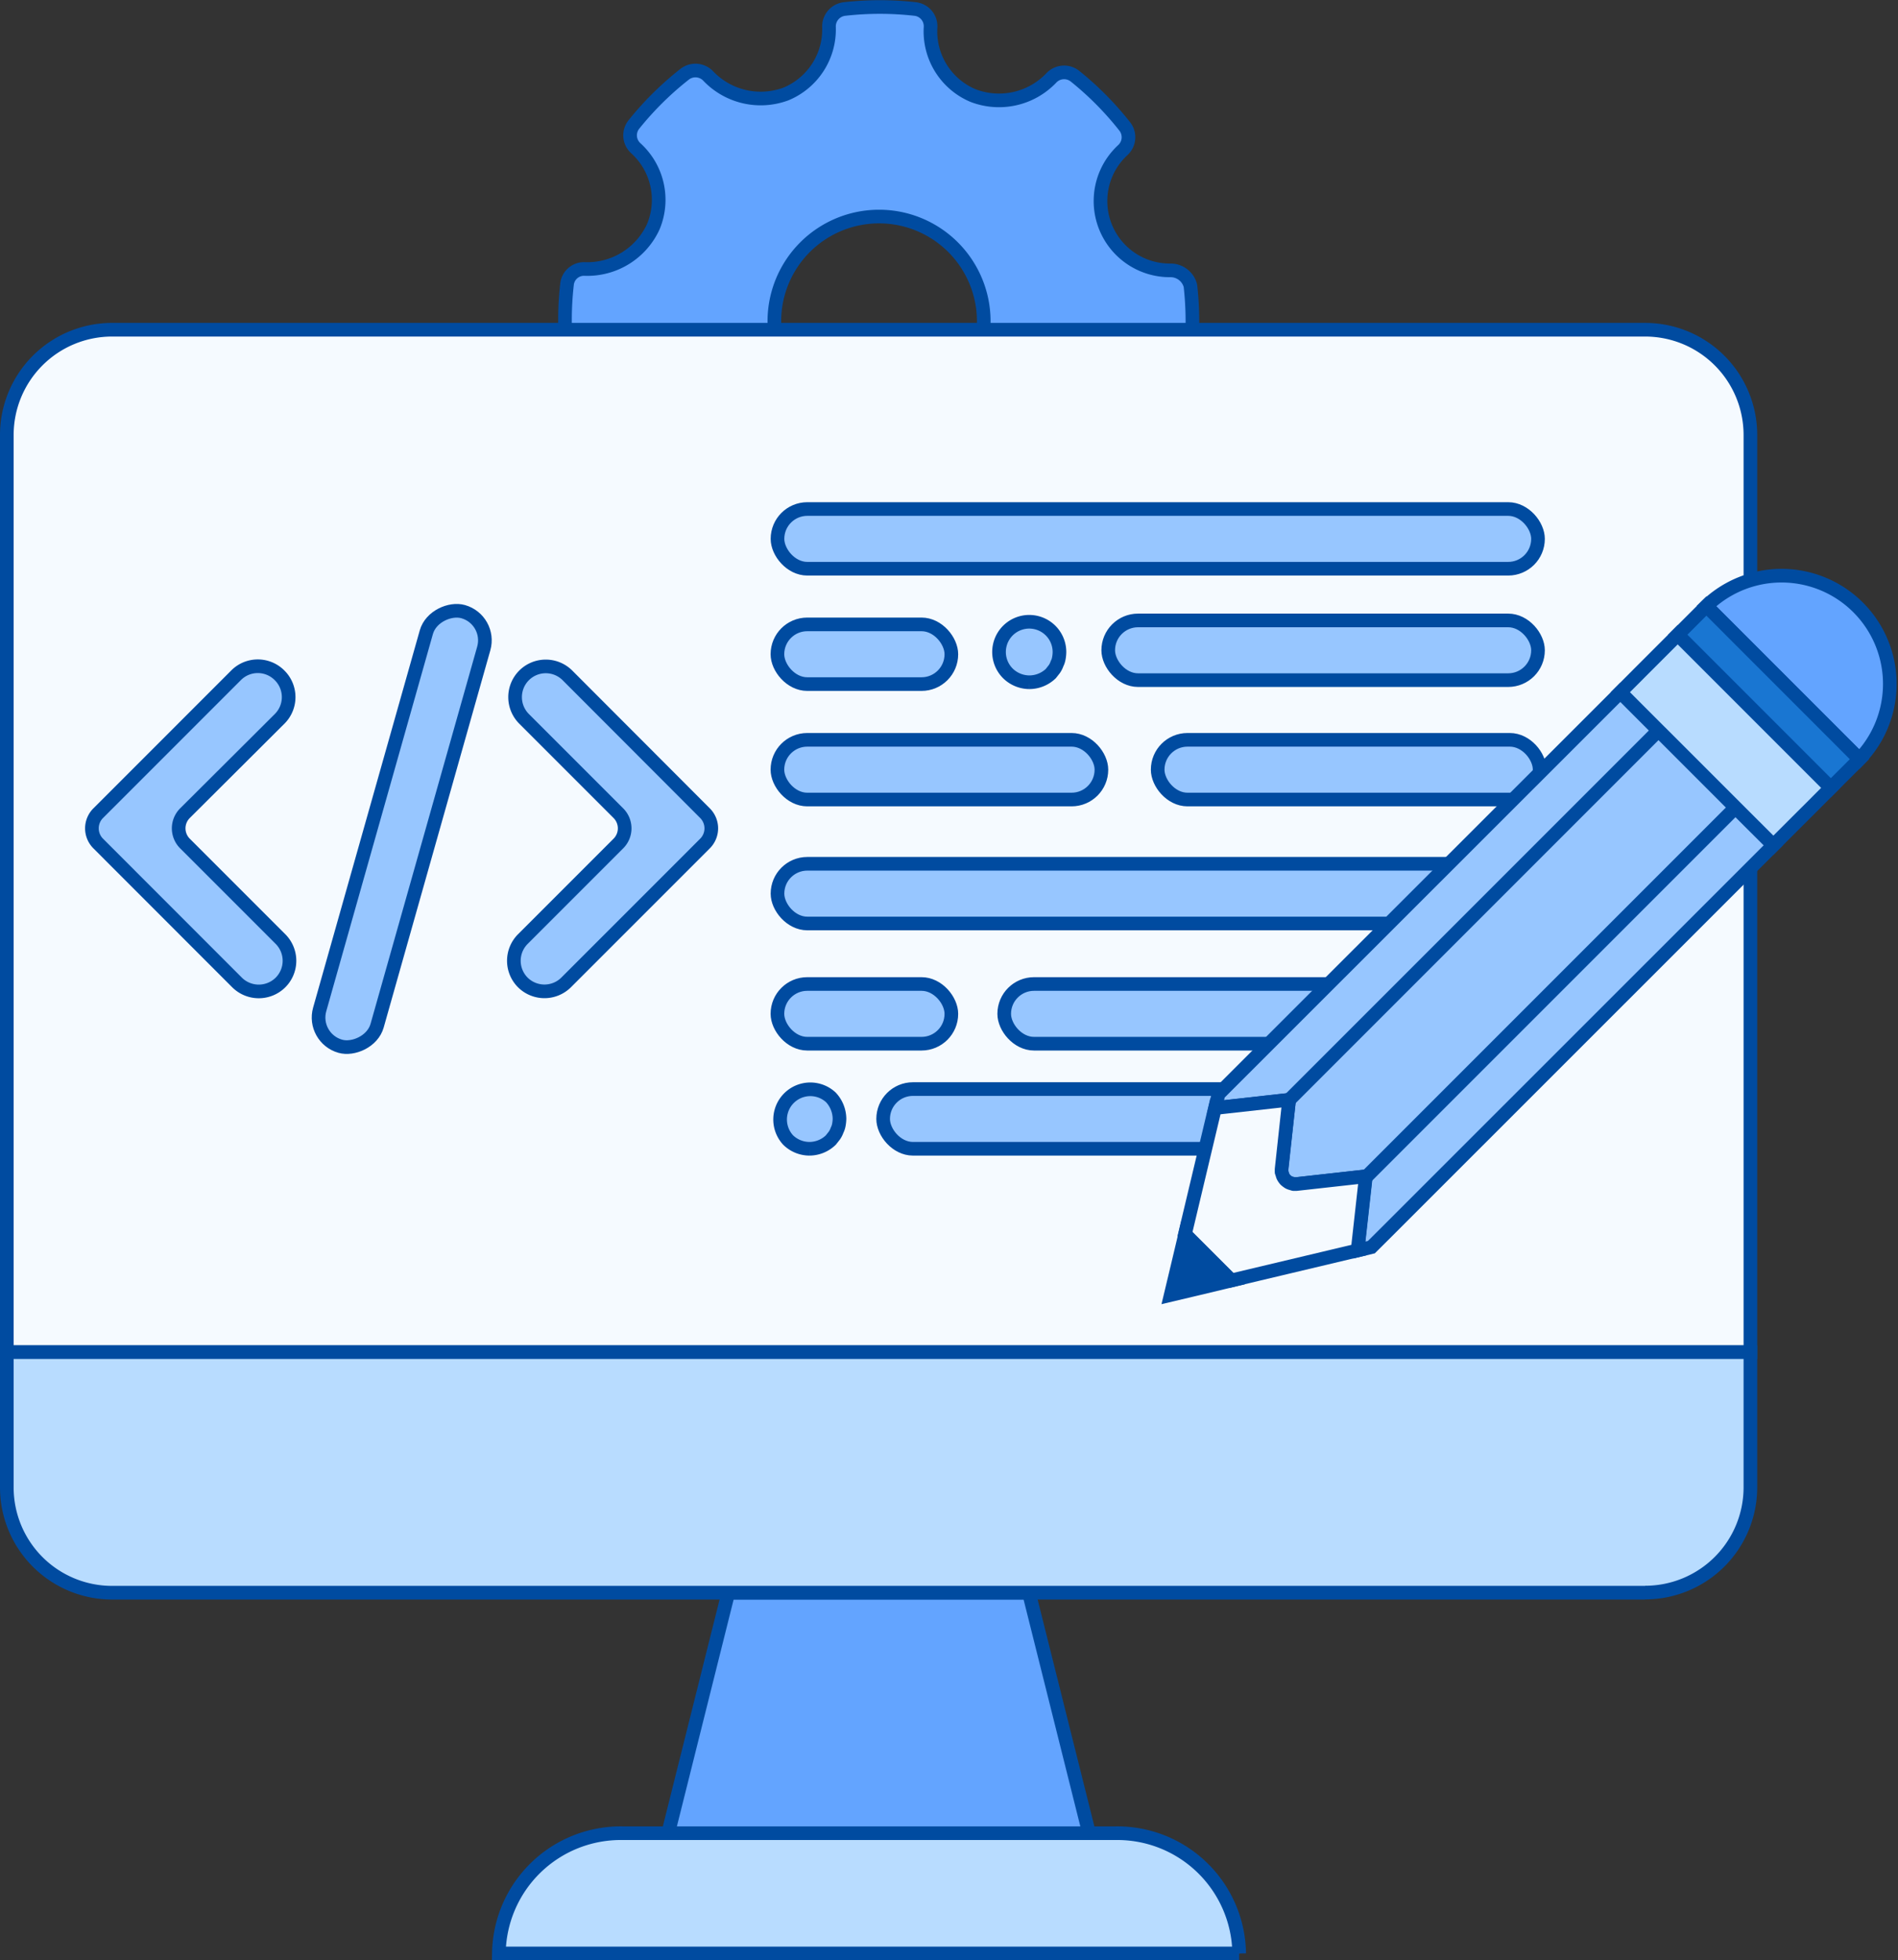 <svg xmlns="http://www.w3.org/2000/svg" viewBox="0 0 278.27 287.33"><rect x="0" y="0" width="278.27" height="287.33" fill="#333333" stroke="none"/><defs><style>.cls-1{fill:#63a4ff}.cls-1,.cls-2,.cls-3,.cls-4{stroke:#004ba0;stroke-miterlimit:10;stroke-width:2px}.cls-2{fill:#b8dcff}.cls-3{fill:#f5faff}.cls-4{fill:#97c6ff}</style></defs><g id="Vrstva_2" data-name="Vrstva 2"><g id="Vrstva_1-2" data-name="Vrstva 1"><path class="cls-1" d="M174.53 41.89a3 3 0 00-3-2.26A10.16 10.16 0 01164.62 22a2.56 2.56 0 00.28-3.47 45.74 45.74 0 00-7.29-7.36 2.57 2.57 0 00-3.5.28A10.59 10.59 0 01142.64 14a10.21 10.21 0 01-6.21-10 2.54 2.54 0 00-2.26-2.68 45.92 45.92 0 00-10.35 0 2.57 2.57 0 00-2.28 2.63 10.24 10.24 0 01-6.3 9.82 10.63 10.63 0 01-11.38-2.6 2.58 2.58 0 00-3.48-.29 45.84 45.84 0 00-7.44 7.36 2.55 2.55 0 00.28 3.49 10.21 10.21 0 012.57 11.48 10.64 10.64 0 01-10 6.22 2.5 2.5 0 00-2.66 2.26 46.31 46.31 0 000 10.46c.15 1.3 1.7 2.26 3 2.26a10.08 10.08 0 019.46 6.31A10.21 10.21 0 0193 72.05a2.56 2.56 0 00-.28 3.47 45.66 45.66 0 007.28 7.36 2.55 2.55 0 003.5-.28A10.6 10.6 0 01115 80a10.2 10.2 0 016.22 10 2.55 2.55 0 002.26 2.68 45.57 45.57 0 0010.35 0 2.57 2.57 0 002.28-2.63 10.2 10.2 0 016.29-9.81 10.59 10.59 0 0111.39 2.59 2.57 2.57 0 003.47.29 45.5 45.5 0 007.45-7.36 2.54 2.54 0 00-.28-3.49 10.21 10.21 0 01-2.58-11.48 10.32 10.32 0 019.41-6.24h.57a2.57 2.57 0 002.7-2.26 46.31 46.31 0 000-10.4zm-45.64 20.55a15.35 15.35 0 1115.34-15.34 15.36 15.36 0 01-15.34 15.34z" id="Settings"/><path class="cls-2" d="M181.68 286.33H73.14a17.87 17.87 0 0118.09-17.63h72.36a17.87 17.87 0 0118.09 17.63"/><path class="cls-1" d="M159.67 268.7H97.96l8.82-35.25h44.07l8.82 35.25z"/><path class="cls-3" d="M256.63 198.19H1V63.76a15.43 15.43 0 0115.43-15.43H241.2a15.43 15.43 0 0115.43 15.43v134.43z"/><path class="cls-2" d="M241.2 233.45H16.43A15.43 15.43 0 011 218v-19.81h255.63V218a15.43 15.43 0 01-15.43 15.43"/><rect class="cls-4" x="113.99" y="74.61" width="111.5" height="8.75" rx="4.37" ry="4.37"/><rect class="cls-4" x="113.99" y="126.61" width="111.5" height="8.75" rx="4.37" ry="4.37"/><rect class="cls-4" x="113.98" y="108.44" width="47.5" height="8.75" rx="4.37" ry="4.37"/><rect class="cls-4" x="169.73" y="108.44" width="56" height="8.75" rx="4.37" ry="4.37"/><path class="cls-4" d="M150.93 100a4.53 4.53 0 01-3.13-1.27 4.43 4.43 0 117.53-3.13 5.25 5.25 0 01-.09.88 2.71 2.71 0 01-.26.79 3.32 3.32 0 01-.4.8l-.52.66a4.57 4.57 0 01-3.13 1.27"/><rect class="cls-4" x="113.98" y="91.52" width="25.5" height="8.75" rx="4.37" ry="4.37"/><rect class="cls-4" x="162.48" y="90.94" width="63.01" height="8.75" rx="4.37" ry="4.37"/><rect class="cls-4" x="113.98" y="144.23" width="25.5" height="8.75" rx="4.37" ry="4.37"/><rect class="cls-4" x="147.23" y="144.23" width="63.01" height="8.75" rx="4.37" ry="4.37"/><path class="cls-4" d="M118.68 168.38a4.49 4.49 0 01-3.13-1.28 4.43 4.43 0 016.26-6.26 4.66 4.66 0 011.27 3.13 5.37 5.37 0 01-.09.89 2.81 2.81 0 01-.26.79 3.27 3.27 0 01-.4.79l-.52.66a4.53 4.53 0 01-3.13 1.28"/><rect class="cls-4" x="129.48" y="159.63" width="63.01" height="8.75" rx="4.37" ry="4.37"/><path class="cls-1" d="M250.18 88.83a15.87 15.87 0 0122.44 22.44z"/><path fill="#1976d2" stroke="#004ba0" stroke-miterlimit="10" stroke-width="2" d="M268.41 115.48h0l4.21-4.2-22.44-22.45-4.21 4.21h0l22.44 22.44z"/><path class="cls-4" d="M260 123.89l-4.21-4.2-2.79-2.81-8.41-8.41-2.8-2.8-4.21-4.21-56.68 56.65-2.25 2.25-.45 1.9a1.7 1.7 0 00.45.08h.22L189 161.2l-1.13 10.16a1.22 1.22 0 010 .44 1.27 1.27 0 00.06.18 1.39 1.39 0 00.1.33 3 3 0 00.18.36 2.43 2.43 0 00.2.25 2.51 2.51 0 00.31.26 1.17 1.17 0 00.28.17 1.79 1.79 0 00.41.13 1.29 1.29 0 00.21.07h.44l10.16-1.13-1.13 10.16a2.19 2.19 0 00.06.68l1.91-.46 2.25-2.24z"/><path class="cls-2" d="M268.41 115.48l-22.44-22.44-2.81 2.81-2.8 2.8-2.8 2.81 4.2 4.21 2.81 2.8 8.41 8.41 2.81 2.81 4.21 4.2 2.8-2.8 2.81-2.8 2.8-2.81z"/><path class="cls-3" d="M199.12 182.58l1.13-10.16-10.16 1.13h-.44a.86.86 0 01-.21-.07 2 2 0 01-.41-.13 1.24 1.24 0 01-.27-.17 2 2 0 01-.32-.26 2.35 2.35 0 01-.19-.25 1.78 1.78 0 01-.19-.36 9.71 9.71 0 00-.16-.51 1.5 1.5 0 010-.22 1.64 1.64 0 010-.22l1.1-10.16-10.16 1.13h-.22a1.78 1.78 0 01-.45-.08l-4.44 18.65 6.78 6.78 18.64-4.43a2.19 2.19 0 01-.03-.67z"/><path fill="#004ba0" stroke="#004ba0" stroke-miterlimit="10" stroke-width="2" d="M172.52 186.13l-.88 3.68 3.68-.87 5.22-1.25-6.78-6.78-1.24 5.22z"/><path class="cls-2" d="M189.03 161.2l53.99-53.99m-43.2 65.78l53.98-53.98"/><rect class="cls-4" x="25.8" y="117.12" width="66.2" height="8.75" rx="4.37" ry="4.37" transform="rotate(-74.21 58.904 121.5)"/><path class="cls-4" d="M34.75 144L14.4 123.64a3.14 3.14 0 010-4.45L34.59 99A4.49 4.49 0 0141 99a4.49 4.49 0 010 6.36l-13.88 13.83a3.14 3.14 0 000 4.45l14 14a4.5 4.5 0 010 6.37 4.52 4.52 0 01-6.37-.01zM83 144l20.36-20.36a3.14 3.14 0 000-4.45L83.2 99a4.5 4.5 0 00-6.37 0 4.51 4.51 0 000 6.36l13.83 13.83a3.14 3.14 0 010 4.45l-14 14a4.5 4.5 0 000 6.37A4.51 4.51 0 0083 144z"/></g></g></svg>